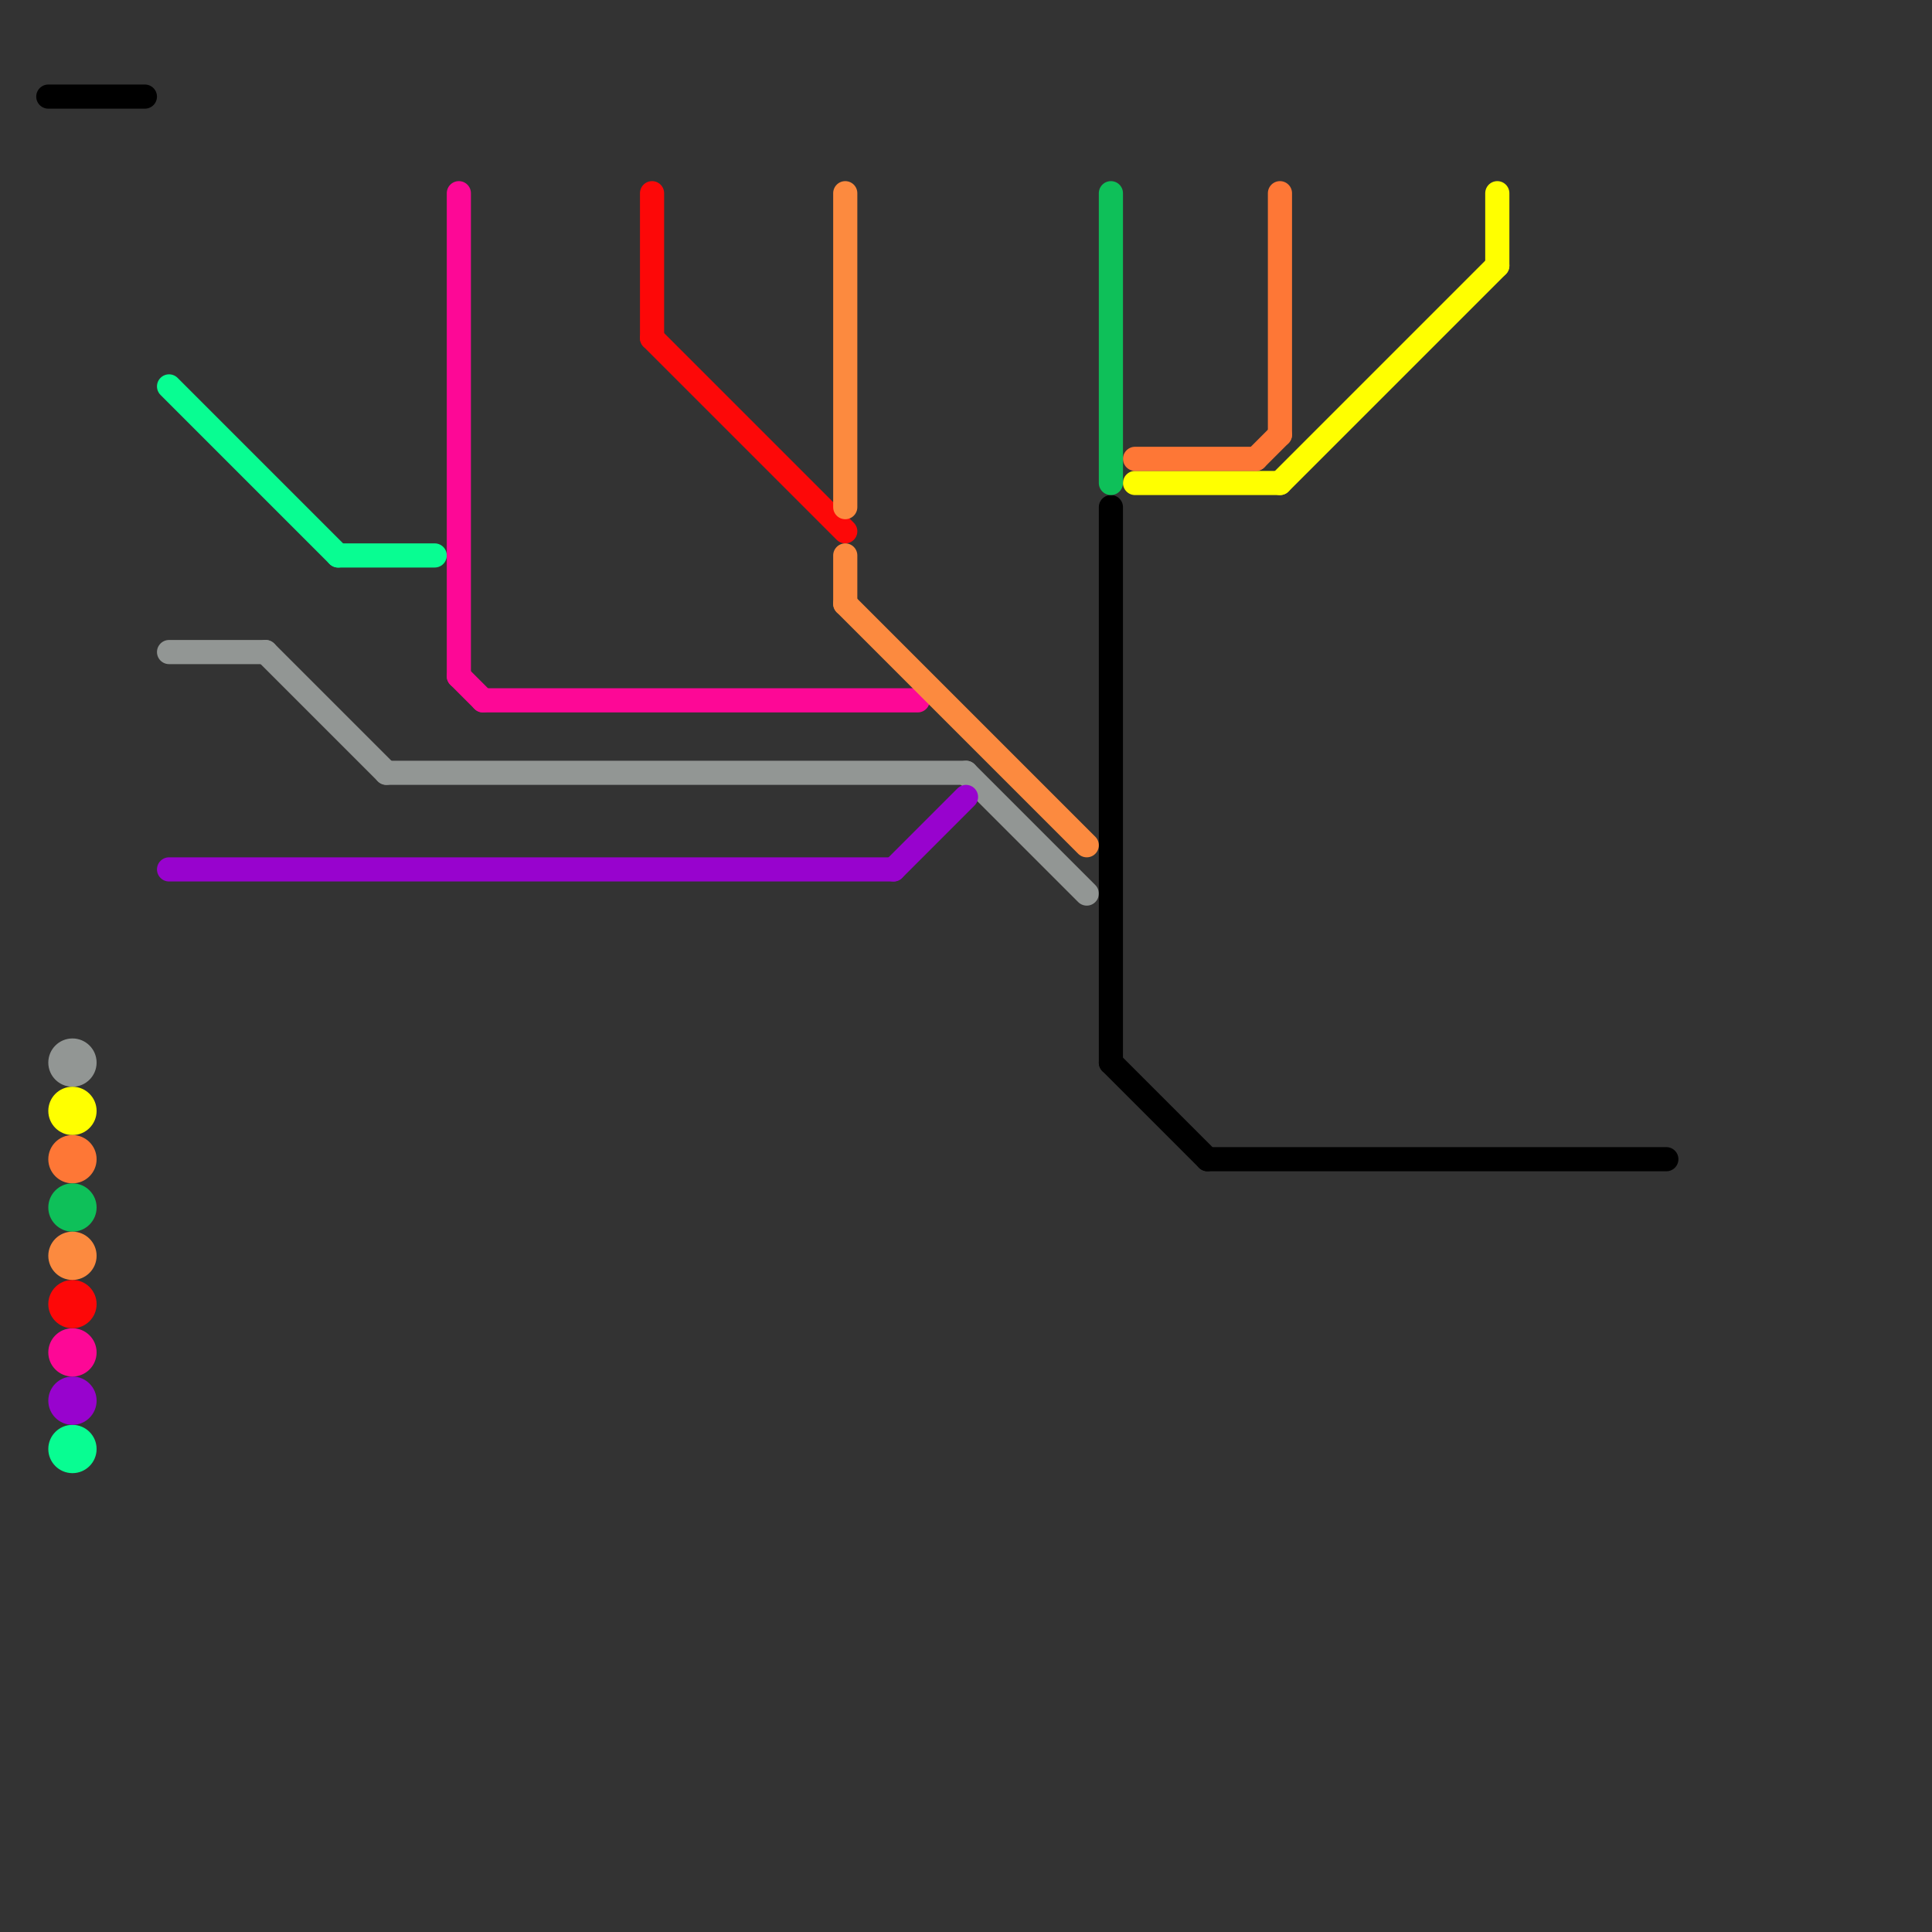 
<svg version="1.1" xmlns="http://www.w3.org/2000/svg" viewBox="0 0 80 80">
<rect x="0" y="0" width="80" height="80" fill="#333333" stroke="none"/>
<style>text { font: 1px Helvetica; font-weight: 600; white-space: pre; dominant-baseline: central; } line { stroke-width: 1; fill: none; stroke-linecap: round; stroke-linejoin: round; } .c0 { stroke: #08fd92 } .c1 { stroke: #929694 } .c2 { stroke: #9803ce } .c3 { stroke: #fd0896 } .c4 { stroke: #000000 } .c5 { stroke: #fd0808 } .c6 { stroke: #ffff00 } .c7 { stroke: #fe7736 } .c8 { stroke: #0ec059 } .c9 { stroke: #fc8a3f }</style><defs><g id="wm-xf"><circle r="1.2" fill="#000"/><circle r="0.9" fill="#fff"/><circle r="0.6" fill="#000"/><circle r="0.3" fill="#fff"/></g><g id="wm"><circle r="0.6" fill="#000"/><circle r="0.3" fill="#fff"/></g></defs><line class="c0" x1="14" y1="23" x2="18" y2="23"/><line class="c0" x1="7" y1="16" x2="14" y2="23"/><circle cx="3" cy="60" r="1" fill="#08fd92" /><line class="c1" x1="7" y1="27" x2="11" y2="27"/><line class="c1" x1="11" y1="27" x2="16" y2="32"/><line class="c1" x1="40" y1="32" x2="45" y2="37"/><line class="c1" x1="16" y1="32" x2="40" y2="32"/><circle cx="3" cy="44" r="1" fill="#929694" /><line class="c2" x1="7" y1="36" x2="37" y2="36"/><line class="c2" x1="37" y1="36" x2="40" y2="33"/><circle cx="3" cy="58" r="1" fill="#9803ce" /><line class="c3" x1="20" y1="29" x2="38" y2="29"/><line class="c3" x1="19" y1="28" x2="20" y2="29"/><line class="c3" x1="19" y1="8" x2="19" y2="28"/><circle cx="3" cy="56" r="1" fill="#fd0896" /><line class="c4" x1="2" y1="4" x2="6" y2="4"/><line class="c4" x1="46" y1="21" x2="46" y2="44"/><line class="c4" x1="46" y1="44" x2="50" y2="48"/><line class="c4" x1="50" y1="48" x2="69" y2="48"/><line class="c5" x1="27" y1="14" x2="35" y2="22"/><line class="c5" x1="27" y1="8" x2="27" y2="14"/><circle cx="3" cy="54" r="1" fill="#fd0808" /><line class="c6" x1="53" y1="20" x2="62" y2="11"/><line class="c6" x1="62" y1="8" x2="62" y2="11"/><line class="c6" x1="47" y1="20" x2="53" y2="20"/><circle cx="3" cy="46" r="1" fill="#ffff00" /><line class="c7" x1="52" y1="19" x2="53" y2="18"/><line class="c7" x1="53" y1="8" x2="53" y2="18"/><line class="c7" x1="47" y1="19" x2="52" y2="19"/><circle cx="3" cy="48" r="1" fill="#fe7736" /><line class="c8" x1="46" y1="8" x2="46" y2="20"/><circle cx="3" cy="50" r="1" fill="#0ec059" /><line class="c9" x1="35" y1="25" x2="45" y2="35"/><line class="c9" x1="35" y1="8" x2="35" y2="21"/><line class="c9" x1="35" y1="23" x2="35" y2="25"/><circle cx="3" cy="52" r="1" fill="#fc8a3f" />
</svg>
